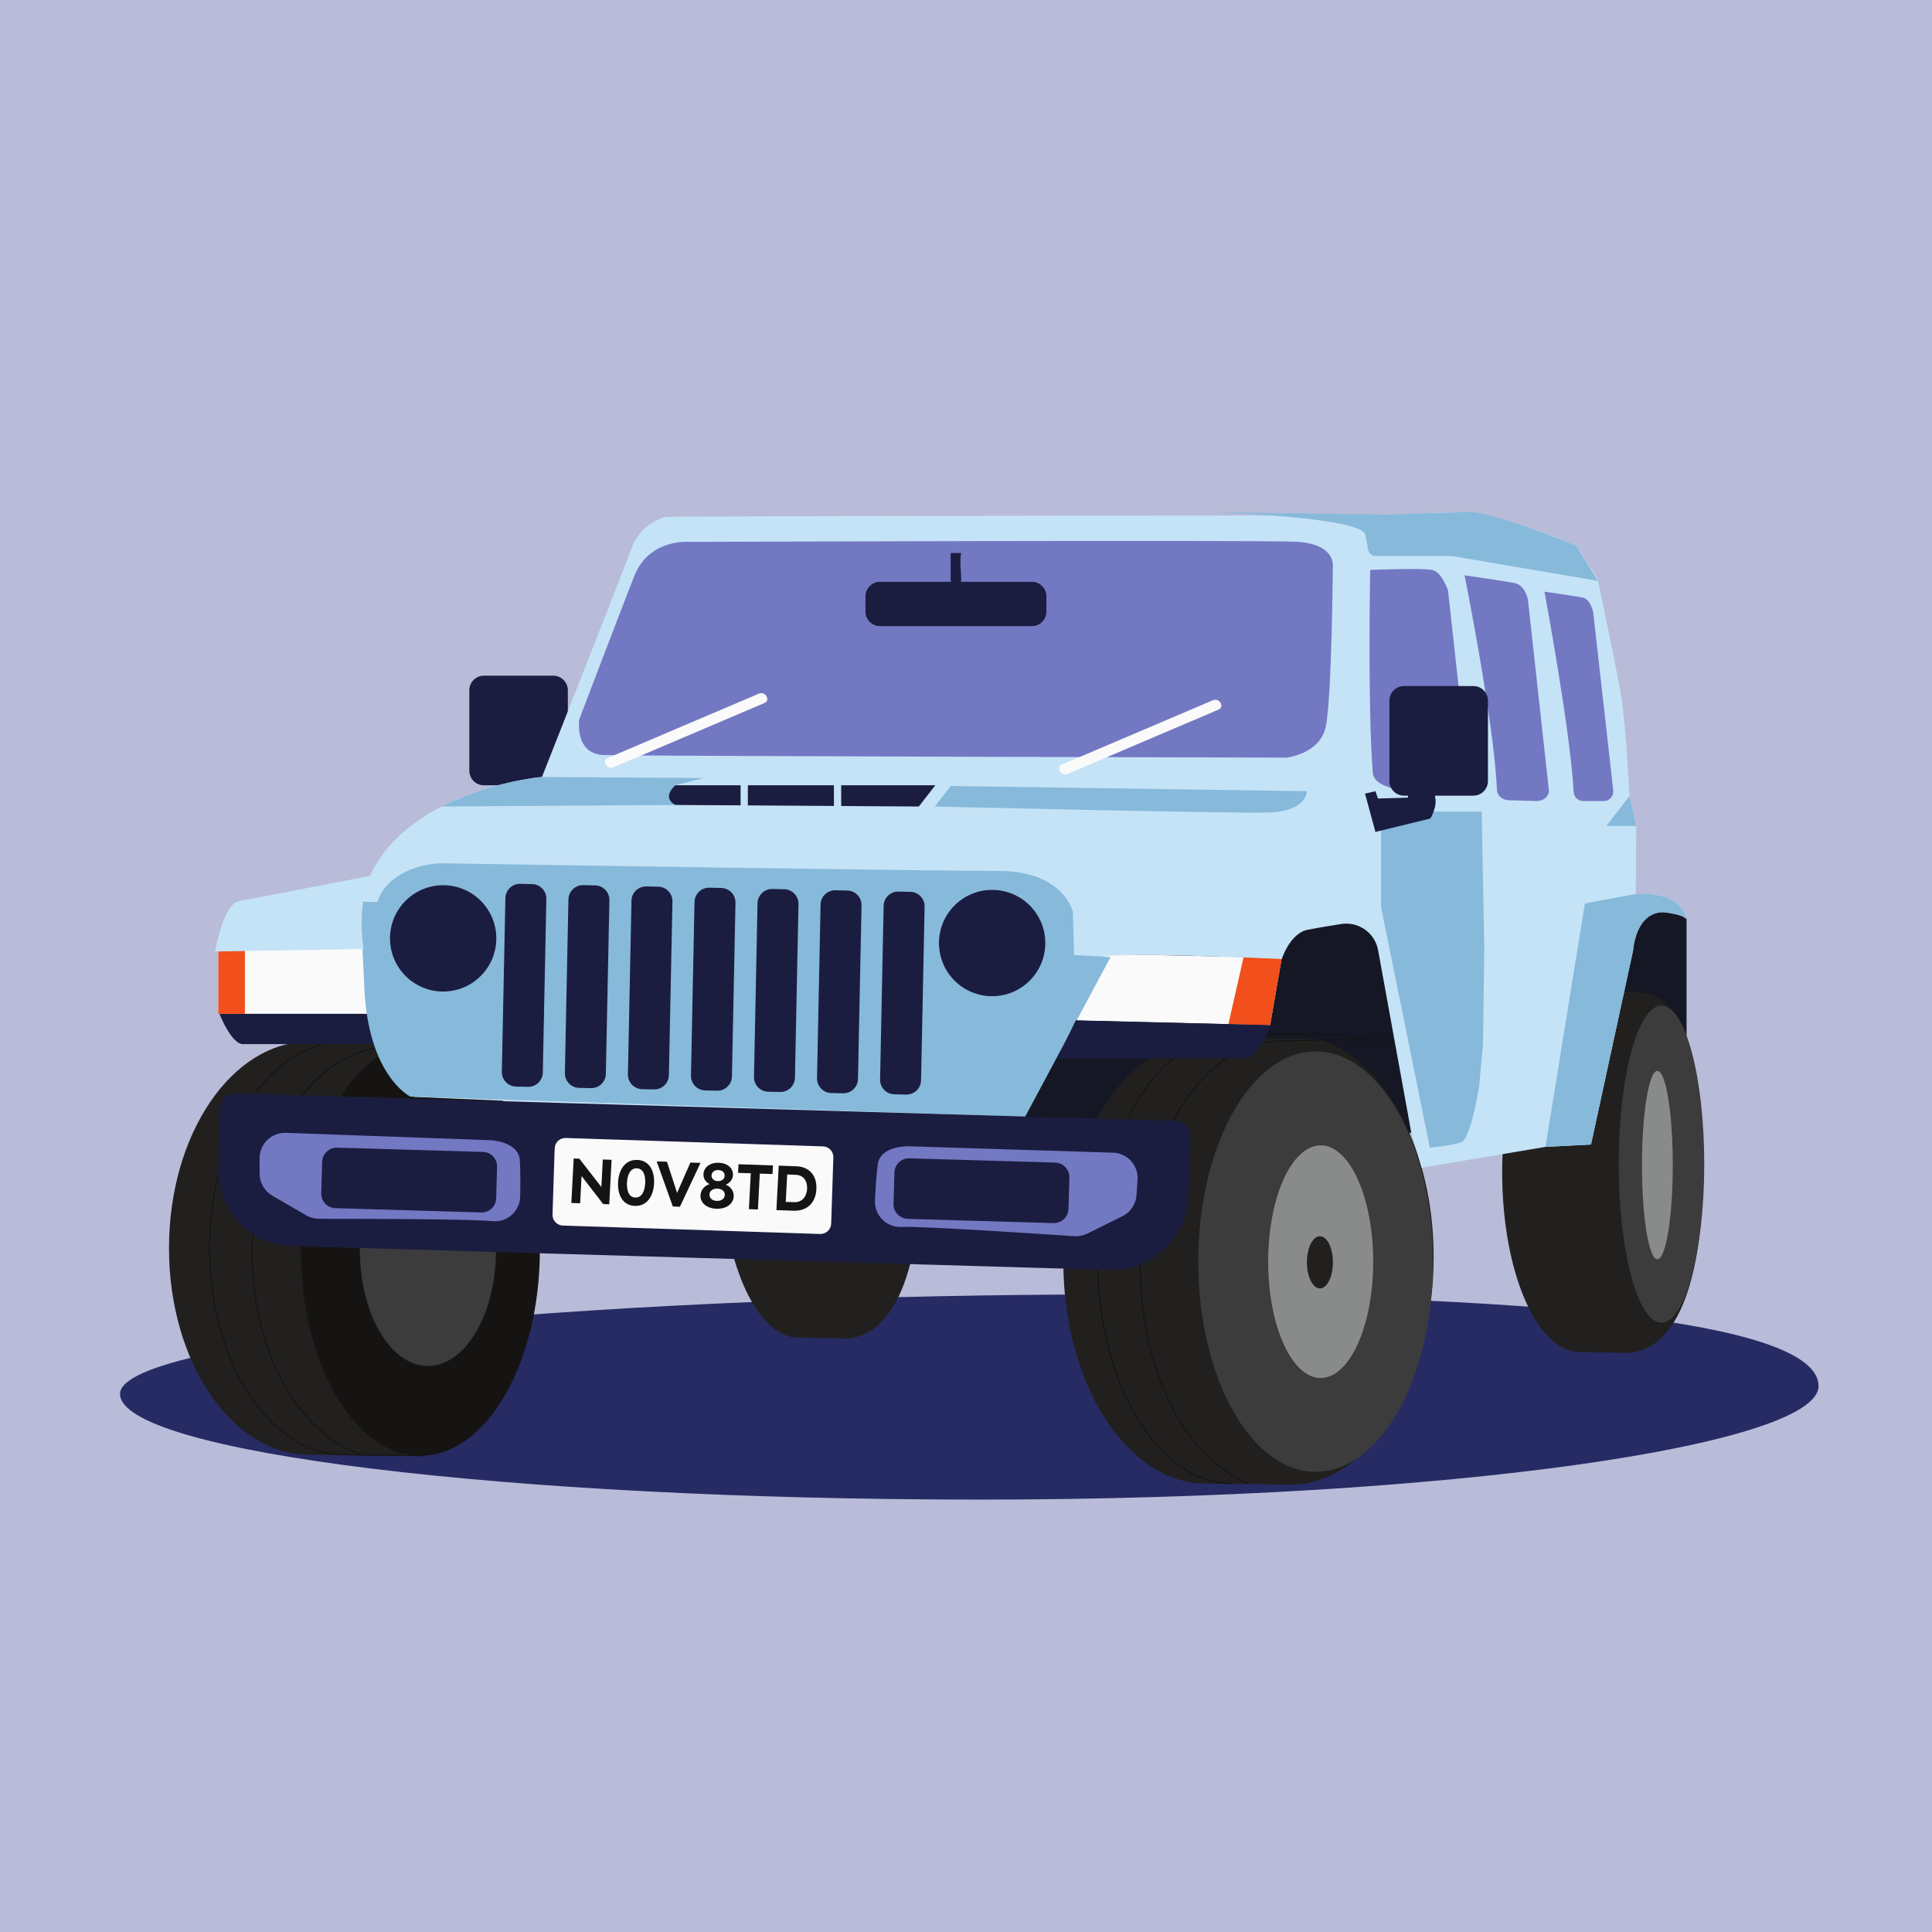 <?xml version="1.0" encoding="UTF-8"?> <svg xmlns="http://www.w3.org/2000/svg" width="300" height="300" viewBox="0 0 300 300" fill="none"><rect width="300" height="300" fill="#B8BCD8"></rect><g clip-path="url(#clip0_842_1412)"><path d="M282.384 215.226C282.384 224.292 225.891 232.857 152.154 232.857C78.416 232.857 18.641 225.507 18.641 216.442C18.641 207.375 99.209 200.999 172.947 200.999C246.684 200.999 282.384 206.16 282.384 215.226Z" fill="#272B64"></path><path d="M158.441 174.394L219.143 175.91L217.434 146.52V140.838L194.887 140.844L183.929 144.861L172.575 145.405L158.441 174.394Z" fill="#161725"></path><path d="M205.195 161.497H205.193C203.67 160.981 188.065 161.497 187.27 161.497C175.035 161.497 165.117 176.917 165.117 195.938C165.117 214.96 175.035 230.38 187.27 230.38C188.895 230.38 200.462 230.547 200.462 230.547C212.697 230.547 222.615 214.169 222.615 195.148C222.615 178.652 215.155 164.867 205.195 161.497Z" fill="#21201F"></path><path d="M208.354 160.812H208.353C206.91 160.29 192.147 160.812 191.394 160.812C179.818 160.812 170.434 176.385 170.434 195.595C170.434 214.805 179.818 230.377 191.394 230.377" stroke="#141211" stroke-width="0.144" stroke-miterlimit="10"></path><path d="M216.502 161.654V161.653H216.501C215.001 161.132 199.643 161.653 198.859 161.653C186.817 161.653 177.055 177.226 177.055 196.436C177.055 212.864 184.194 226.632 193.794 230.275" stroke="#141211" stroke-width="0.144" stroke-miterlimit="10"></path><path d="M65.69 161.738V161.737H65.689C64.188 161.257 48.83 161.737 48.047 161.737C36.005 161.737 26.242 176.101 26.242 193.819C26.242 211.538 36.005 225.901 48.047 225.901C49.646 225.901 61.032 226.057 61.032 226.057C73.075 226.057 82.837 210.802 82.837 193.083C82.837 177.718 75.494 164.877 65.69 161.738Z" fill="#21201F"></path><path d="M70.451 161.738V161.737H70.45C69.007 161.257 54.244 161.737 53.491 161.737C41.915 161.737 32.531 176.101 32.531 193.819C32.531 211.538 41.915 225.901 53.491 225.901C55.028 225.901 65.973 226.057 65.973 226.057" stroke="#141211" stroke-width="0.144" stroke-miterlimit="10"></path><path d="M78.593 162.514V162.513H78.592C77.091 162.033 61.732 162.513 60.95 162.513C48.907 162.513 39.145 176.877 39.145 194.595C39.145 209.748 46.284 222.446 55.884 225.807" stroke="#141211" stroke-width="0.144" stroke-miterlimit="10"></path><path d="M133.657 151.921C132.829 151.504 124.371 151.921 123.939 151.921C117.307 151.921 111.93 164.41 111.93 179.814C111.93 195.22 117.307 207.708 123.939 207.708C124.82 207.708 131.091 207.844 131.091 207.844C137.725 207.844 143.121 199.723 143.101 179.175C143.081 158.496 138.186 152.142 133.657 151.921Z" fill="#21201F"></path><path d="M186.07 195.907C186.07 213.932 194.23 228.544 204.294 228.544C214.358 228.544 222.518 213.932 222.518 195.907C222.518 177.882 214.358 163.27 204.294 163.27C194.23 163.27 186.07 177.882 186.07 195.907Z" fill="#3C3C3D"></path><path d="M213.23 195.907C213.23 205.881 209.579 213.967 205.077 213.967C200.573 213.967 196.922 205.881 196.922 195.907C196.922 185.933 200.573 177.848 205.077 177.848C209.579 177.848 213.23 185.933 213.23 195.907Z" fill="#898B8B"></path><path d="M250.512 161.749L261.886 161.28V142.691L256.199 139.107L250.512 144.861V161.749Z" fill="#161725"></path><path d="M46.719 194.046C46.719 211.726 55.027 226.057 65.276 226.057C75.525 226.057 83.833 211.726 83.833 194.046C83.833 176.367 75.525 162.035 65.276 162.035C55.027 162.035 46.719 176.367 46.719 194.046Z" fill="#161413"></path><path d="M254.985 154.162C254.158 153.744 245.699 154.162 245.267 154.162C238.635 154.162 233.258 166.65 233.258 182.056C233.258 197.461 238.635 209.949 245.267 209.949C246.148 209.949 252.42 210.084 252.42 210.084C259.053 210.084 264.449 201.964 264.429 181.415C264.409 160.738 259.515 154.382 254.985 154.162Z" fill="#21201F"></path><path d="M251.355 180.765C251.355 194.364 254.329 205.389 257.996 205.389C261.664 205.389 264.636 194.364 264.636 180.765C264.636 167.165 261.664 156.142 257.996 156.142C254.329 156.142 251.355 167.165 251.355 180.765Z" fill="#3C3C3D"></path><path d="M259.748 180.918C259.748 188.995 258.678 195.544 257.357 195.544C256.035 195.544 254.965 188.995 254.965 180.918C254.965 172.84 256.035 166.292 257.357 166.292C258.678 166.292 259.748 172.84 259.748 180.918Z" fill="#898B8B"></path><path d="M77.021 194.047C77.021 204.02 72.289 212.106 66.452 212.106C60.615 212.106 55.883 204.02 55.883 194.047C55.883 184.073 60.615 175.987 66.452 175.987C72.289 175.987 77.021 184.073 77.021 194.047Z" fill="#3C3C3D"></path><path d="M33.902 156.986C33.902 156.986 35.895 162.383 37.889 162.131H67.664L64.753 156.233L33.902 156.986Z" fill="#1B1D40"></path><path d="M197.219 159.187L165.57 158.435L170.554 148.106L199.031 148.731L197.219 159.187Z" fill="#FAFAFA"></path><path d="M193.11 148.61L199.029 148.851L197.217 159.187L190.742 159.032L193.11 148.61Z" fill="#F14F1B"></path><path d="M58.039 157.427H33.902V146.435H57.039L58.039 157.427Z" fill="#FAFAFA"></path><path d="M33.902 146.52H38.03V157.427H33.902V146.52Z" fill="#F14F1B"></path><path d="M85.921 121.938H75.13C73.89 121.938 72.875 120.924 72.875 119.683V107.176C72.875 105.936 73.89 104.921 75.13 104.921H85.921C87.161 104.921 88.176 105.936 88.176 107.176V119.683C88.176 120.924 87.161 121.938 85.921 121.938Z" fill="#1B1D40"></path><path d="M84.157 120.645C84.157 120.645 58.971 122.882 55.891 140.97C55.891 140.97 57.34 167.27 64.226 170.321L158.448 174.394C158.448 174.394 170.769 149.818 170.95 148.73C171.131 147.643 199.036 148.912 199.036 148.912C199.036 148.912 200.304 144.925 203.023 144.382C204.474 144.09 206.599 143.742 208.262 143.479C209.86 143.226 211.479 143.757 212.617 144.906C213.331 145.626 213.81 146.546 213.992 147.545L219.149 175.91L220.753 181.323L239.986 178.085L247.053 177.721L253.577 147.643C253.577 147.643 253.918 141.643 258.267 141.643C258.267 141.643 261.409 141.965 261.891 142.69C261.891 142.69 261.488 138.423 253.999 138.825L254.08 128.263L253.033 123.605C253.033 123.605 252.469 112.571 251.744 108.142C251.019 103.713 248.04 89.781 248.04 89.781L244.738 84.707C244.738 84.707 231.934 79.07 224.203 79.554C216.472 80.037 204.069 80.037 204.069 80.037C204.069 80.037 104.049 80.117 103.324 80.279C102.599 80.439 99.378 81.486 98.009 85.271C96.64 89.056 84.157 120.645 84.157 120.645Z" fill="#C5E3F7"></path><path d="M107.183 84.144C107.183 84.144 100.821 83.499 98.485 89.458C96.15 95.418 89.949 111.686 89.949 111.686C89.949 111.686 89.144 117.081 93.734 117.242C98.324 117.404 199.795 117.645 199.795 117.645C199.795 117.645 204.867 117.081 205.834 112.974C206.801 108.867 206.961 87.929 206.961 87.929C206.961 87.929 207.445 84.425 201.244 84.124C195.044 83.822 107.183 84.144 107.183 84.144Z" fill="#7378C3"></path><path d="M239.82 91.875C239.82 91.875 243.819 113.223 244.356 122.954C244.4 123.756 245.033 124.385 245.805 124.385H249.061C249.93 124.385 250.604 123.595 250.502 122.695L247.391 95.063C247.391 95.063 246.988 93.05 245.78 92.798C244.571 92.546 239.82 91.875 239.82 91.875Z" fill="#7378C3"></path><path d="M227.422 89.336C227.422 89.336 232.027 112.275 232.442 122.685C232.477 123.543 233.287 124.237 234.298 124.266L238.564 124.383C239.702 124.416 240.608 123.596 240.502 122.633L237.244 93.017C237.244 93.017 236.777 90.851 235.202 90.538C233.627 90.225 227.422 89.336 227.422 89.336Z" fill="#7378C3"></path><path d="M55.938 139.989L58.595 140.07C59.437 137.507 61.514 136.017 63.463 135.157C65.236 134.376 67.169 134.023 69.107 134.056C79.754 134.236 144.079 135.238 155.153 135.238C165.058 135.238 166.589 141.52 166.589 141.52L166.777 148.294L172.444 148.609L159.187 173.401L63.709 170.279C63.709 170.279 57.231 167.13 56.584 153.559L55.938 139.989Z" fill="#87B9DA"></path><path d="M91.775 168.963L89.924 168.925C88.684 168.9 87.69 167.864 87.715 166.624L88.266 139.652C88.291 138.412 89.326 137.418 90.567 137.444L92.418 137.481C93.658 137.507 94.652 138.542 94.627 139.782L94.076 166.754C94.051 167.994 93.015 168.988 91.775 168.963Z" fill="#1B1D40"></path><path d="M101.564 169.163L99.713 169.125C98.473 169.1 97.479 168.064 97.504 166.824L98.055 139.852C98.08 138.612 99.116 137.618 100.356 137.644L102.207 137.681C103.447 137.706 104.441 138.742 104.416 139.982L103.865 166.954C103.84 168.194 102.804 169.188 101.564 169.163Z" fill="#1B1D40"></path><path d="M111.353 169.363L109.502 169.325C108.262 169.3 107.268 168.264 107.293 167.024L107.844 140.052C107.869 138.812 108.905 137.818 110.145 137.843L111.996 137.881C113.236 137.906 114.23 138.942 114.205 140.182L113.654 167.154C113.629 168.394 112.594 169.388 111.353 169.363Z" fill="#1B1D40"></path><path d="M121.138 169.562L119.287 169.525C118.047 169.499 117.053 168.464 117.079 167.224L117.629 140.252C117.654 139.012 118.69 138.018 119.93 138.043L121.781 138.081C123.022 138.106 124.016 139.142 123.99 140.382L123.44 167.354C123.413 168.594 122.379 169.588 121.138 169.562Z" fill="#1B1D40"></path><path d="M130.927 169.762L129.076 169.725C127.836 169.699 126.842 168.664 126.868 167.424L127.418 140.451C127.443 139.212 128.478 138.218 129.719 138.243L131.57 138.281C132.809 138.306 133.803 139.342 133.778 140.582L133.227 167.554C133.202 168.794 132.168 169.788 130.927 169.762Z" fill="#1B1D40"></path><path d="M140.721 169.962L138.87 169.924C137.63 169.899 136.636 168.863 136.661 167.624L137.212 140.651C137.237 139.412 138.273 138.418 139.513 138.443L141.364 138.481C142.603 138.506 143.598 139.542 143.573 140.781L143.021 167.754C142.996 168.994 141.961 169.988 140.721 169.962Z" fill="#1B1D40"></path><path d="M81.986 168.763L80.135 168.725C78.895 168.7 77.901 167.664 77.926 166.425L78.477 139.452C78.502 138.213 79.538 137.219 80.778 137.244L82.629 137.282C83.869 137.307 84.863 138.342 84.838 139.582L84.287 166.555C84.262 167.794 83.226 168.788 81.986 168.763Z" fill="#1B1D40"></path><path d="M77.068 145.711C77.068 150.269 73.372 153.965 68.813 153.965C64.254 153.965 60.559 150.269 60.559 145.711C60.559 141.151 64.254 137.456 68.813 137.456C73.372 137.456 77.068 141.151 77.068 145.711Z" fill="#1B1D40"></path><path d="M162.313 146.435C162.313 150.994 158.618 154.689 154.058 154.689C149.5 154.689 145.805 150.994 145.805 146.435C145.805 141.876 149.5 138.181 154.058 138.181C158.618 138.181 162.313 141.876 162.313 146.435Z" fill="#1B1D40"></path><path d="M222.024 178.205C222.024 178.205 225.327 177.883 226.856 177.4C228.386 176.917 229.675 168.702 229.675 168.702L230.279 162.18L230.48 147.361L230.078 126.02H214.449V140.838L222.024 178.205Z" fill="#87B9DA"></path><path d="M56.451 147.361L33.414 147.749C33.414 147.749 34.622 140.342 37.159 139.912C39.434 139.526 57.423 136.006 57.423 136.006C57.423 136.006 55.428 140.187 56.451 147.361Z" fill="#C5E3F7"></path><path d="M212.763 88.493C212.763 88.493 212.354 109.594 213.166 119.98C213.407 123.073 220.894 122.925 221.905 122.952L226.171 123.071C227.309 123.102 228.215 122.285 228.109 121.32L224.852 91.704C224.852 91.704 223.928 88.805 222.353 88.493C220.778 88.18 212.763 88.493 212.763 88.493Z" fill="#7378C3"></path><path d="M218.002 123.549H228.793C230.033 123.549 231.047 122.533 231.047 121.293V108.786C231.047 107.545 230.033 106.531 228.793 106.531H218.002C216.762 106.531 215.746 107.545 215.746 108.786V121.293C215.746 122.533 216.762 123.549 218.002 123.549Z" fill="#1B1D40"></path><path d="M213.572 129.182L222.109 127.1C222.109 127.1 223.236 125.274 222.834 123.731L213.975 123.992L213.572 122.858L211.961 123.234L213.572 129.182Z" fill="#1B1D40"></path><path d="M212 83.037C212.236 84.069 212.363 84.788 212.431 85.286C212.513 85.889 213.03 86.338 213.64 86.338H225.449L248.158 90.204L244.734 84.707C244.734 84.707 232.036 79.495 228.116 79.524C224.199 79.554 215.168 79.903 215.168 79.903L187.887 79.524C187.887 79.524 211.356 80.218 212 83.037Z" fill="#87B9DA"></path><path d="M95.243 119.155C103.063 115.825 110.882 112.495 118.702 109.164C119.7 108.739 118.839 107.282 117.848 107.705C110.029 111.035 102.209 114.364 94.389 117.694C93.391 118.12 94.252 119.577 95.243 119.155Z" fill="#FAFAFA"></path><path d="M165.751 120.18C173.57 116.85 181.39 113.519 189.209 110.189C190.208 109.764 189.346 108.307 188.356 108.729C180.536 112.059 172.717 115.389 164.897 118.719C163.899 119.144 164.759 120.602 165.751 120.18Z" fill="#FAFAFA"></path><path d="M172.322 197.198L45.289 193.479C38.845 193.289 33.727 187.863 33.915 181.419L34.192 171.97C34.228 170.73 35.272 169.745 36.512 169.782L182.626 174.06C183.865 174.095 184.85 175.139 184.814 176.38L184.541 185.673C184.351 192.202 178.852 197.388 172.322 197.198Z" fill="#1B1D40"></path><path d="M40.312 179.842C40.312 177.613 42.162 175.829 44.389 175.908L76.189 177.051C76.189 177.051 80.538 177.246 80.719 180.169C80.822 181.823 80.808 184.106 80.777 185.779C80.735 188.067 78.757 189.844 76.479 189.625C76.443 189.621 76.407 189.618 76.371 189.614C73.201 189.273 54.236 189.251 49.525 189.251C48.831 189.251 48.149 189.068 47.549 188.719L42.272 185.655C41.059 184.95 40.312 183.654 40.312 182.251V179.842Z" fill="#7378C3"></path><path d="M176.636 183.187C176.786 180.963 175.061 179.058 172.832 178.988L141.027 177.992C141.027 177.992 136.675 177.895 136.299 180.799C136.084 182.442 135.945 184.721 135.864 186.392C135.752 188.679 137.607 190.583 139.895 190.518C139.931 190.518 139.967 190.517 140.003 190.514C143.188 190.387 162.112 191.639 166.812 191.956C167.505 192.002 168.198 191.864 168.819 191.557L174.29 188.855C175.549 188.233 176.38 186.989 176.474 185.59L176.636 183.187Z" fill="#7378C3"></path><path d="M160.233 97.226H136.641C135.401 97.226 134.387 96.211 134.387 94.971V92.596C134.387 91.356 135.401 90.341 136.641 90.341H160.233C161.474 90.341 162.489 91.356 162.489 92.596V94.971C162.489 96.211 161.474 97.226 160.233 97.226Z" fill="#1B1D40"></path><path d="M147.617 85.875V90.043C147.617 91.094 149.252 91.096 149.252 90.043C149.252 88.654 148.98 87.237 149.252 85.875" fill="#1B1D40"></path><path d="M222.803 124.431L222.916 122.049H218.641V126.72L222.803 124.431Z" fill="#1B1D40"></path><path d="M197.219 159.187C197.219 159.187 195.269 164.585 193.321 164.331H164.199L167.046 158.435L197.219 159.187Z" fill="#1B1D40"></path><path d="M74.724 188.268L52.068 187.605C50.828 187.568 49.844 186.524 49.88 185.284L50.023 180.396C50.059 179.156 51.103 178.171 52.343 178.208L74.999 178.871C76.239 178.907 77.223 179.951 77.187 181.192L77.044 186.08C77.008 187.319 75.963 188.304 74.724 188.268Z" fill="#1B1D40"></path><path d="M141.21 179.864L163.865 180.527C165.105 180.564 166.09 181.608 166.054 182.848L165.91 187.736C165.874 188.975 164.83 189.961 163.59 189.924L140.935 189.261C139.695 189.224 138.71 188.18 138.747 186.94L138.89 182.052C138.926 180.813 139.97 179.827 141.21 179.864Z" fill="#1B1D40"></path><path d="M206.974 196.013C206.974 198.249 206.071 200.062 204.957 200.062C203.841 200.062 202.938 198.249 202.938 196.013C202.938 193.777 203.841 191.964 204.957 191.964C206.071 191.964 206.974 193.777 206.974 196.013Z" fill="#21201F"></path><path d="M239.98 178.085L247.047 177.721L253.571 147.643C253.571 147.643 253.913 141.644 258.261 141.644C258.261 141.644 261.403 141.965 261.885 142.69C261.885 142.69 261.483 138.423 253.994 138.825L246.102 140.275L239.98 178.085Z" fill="#87B9DA"></path><path d="M84.157 120.645L109.232 120.813L104.873 121.938V124.993L68.582 125.236C68.582 125.236 75.668 121.508 84.157 120.645Z" fill="#87B9DA"></path><path d="M145.234 121.938H104.868C104.868 121.938 102.633 123.786 104.868 124.993L142.673 125.236L145.234 121.938Z" fill="#1B1D40"></path><path d="M115 120.732V126.129C115 126.854 116.128 126.855 116.128 126.129V120.732C116.128 120.007 115 120.006 115 120.732Z" fill="#C5E3F7"></path><path d="M129.492 120.813V127.014C129.492 127.739 130.62 127.74 130.62 127.014V120.813C130.62 120.087 129.492 120.086 129.492 120.813Z" fill="#C5E3F7"></path><path d="M145.152 125.236L147.619 122.049L202.938 122.858C202.938 122.858 203.027 126.033 196.777 126.175C190.527 126.318 145.152 125.236 145.152 125.236Z" fill="#87B9DA"></path><path d="M127.346 191.611L87.406 190.305C86.485 190.275 85.764 189.505 85.794 188.584L86.129 178.317C86.16 177.396 86.93 176.675 87.85 176.705L127.791 178.011C128.711 178.04 129.433 178.811 129.403 179.731L129.067 189.999C129.038 190.919 128.267 191.64 127.346 191.611Z" fill="#FAFAFA"></path><path d="M253.027 123.605L249.445 128.239L254.075 128.263L253.027 123.605Z" fill="#87B9DA"></path><path d="M94.967 180.095L94.605 187L93.661 186.967L90.305 182.61L90.083 186.842L88.719 186.794L89.08 179.889L89.959 179.92L93.379 184.318L93.603 180.048L94.967 180.095Z" fill="#161413"></path><path d="M100.187 183.732C100.253 182.48 99.876 181.446 98.886 181.412C97.905 181.377 97.422 182.381 97.356 183.632C97.29 184.894 97.657 185.918 98.648 185.952C99.648 185.987 100.121 184.993 100.187 183.732ZM95.973 183.584C96.073 181.679 97.038 180.046 98.954 180.113C100.879 180.18 101.66 181.874 101.561 183.78C101.461 185.686 100.505 187.318 98.58 187.251C96.664 187.184 95.873 185.49 95.973 183.584Z" fill="#161413"></path><path d="M108.771 180.577L105.578 187.383L104.475 187.345L101.969 180.341L103.566 180.395L105.138 185.233L107.201 180.523L108.771 180.577Z" fill="#161413"></path><path d="M112.524 182.581C112.55 182.095 112.177 181.707 111.56 181.686C110.934 181.664 110.513 182.024 110.488 182.51C110.463 182.986 110.826 183.382 111.461 183.405C112.106 183.427 112.499 183.057 112.524 182.581ZM112.546 185.558C112.575 185.017 112.138 184.599 111.409 184.573C110.671 184.548 110.192 184.933 110.164 185.466C110.134 186.036 110.599 186.455 111.309 186.479C112.019 186.504 112.517 186.119 112.546 185.558ZM108.772 185.595C108.813 184.819 109.345 184.136 110.163 183.874L110.164 183.856C109.581 183.555 109.198 183.007 109.234 182.316C109.289 181.261 110.237 180.507 111.62 180.555C112.993 180.604 113.868 181.411 113.812 182.476C113.776 183.168 113.337 183.686 112.715 183.944L112.714 183.973C113.502 184.281 113.97 184.999 113.93 185.775C113.869 186.943 112.787 187.748 111.246 187.694C109.704 187.639 108.711 186.763 108.772 185.595Z" fill="#161413"></path><path d="M114.609 182.12L114.679 180.783L120.024 180.97L119.953 182.307L117.982 182.238L117.691 187.806L116.289 187.757L116.581 182.189L114.609 182.12Z" fill="#161413"></path><path d="M123.337 186.674C124.58 186.718 125.266 185.768 125.328 184.6C125.387 183.451 124.803 182.467 123.56 182.423L122.234 182.376L122.011 186.629L123.337 186.674ZM120.919 181.001L123.619 181.096C125.704 181.169 126.876 182.549 126.765 184.679C126.654 186.791 125.323 188.073 123.203 187.999L120.559 187.906L120.919 181.001Z" fill="#161413"></path></g><defs><clipPath id="clip0_842_1412"><rect width="300" height="250.714" fill="white" transform="translate(0 25)"></rect></clipPath></defs></svg> 